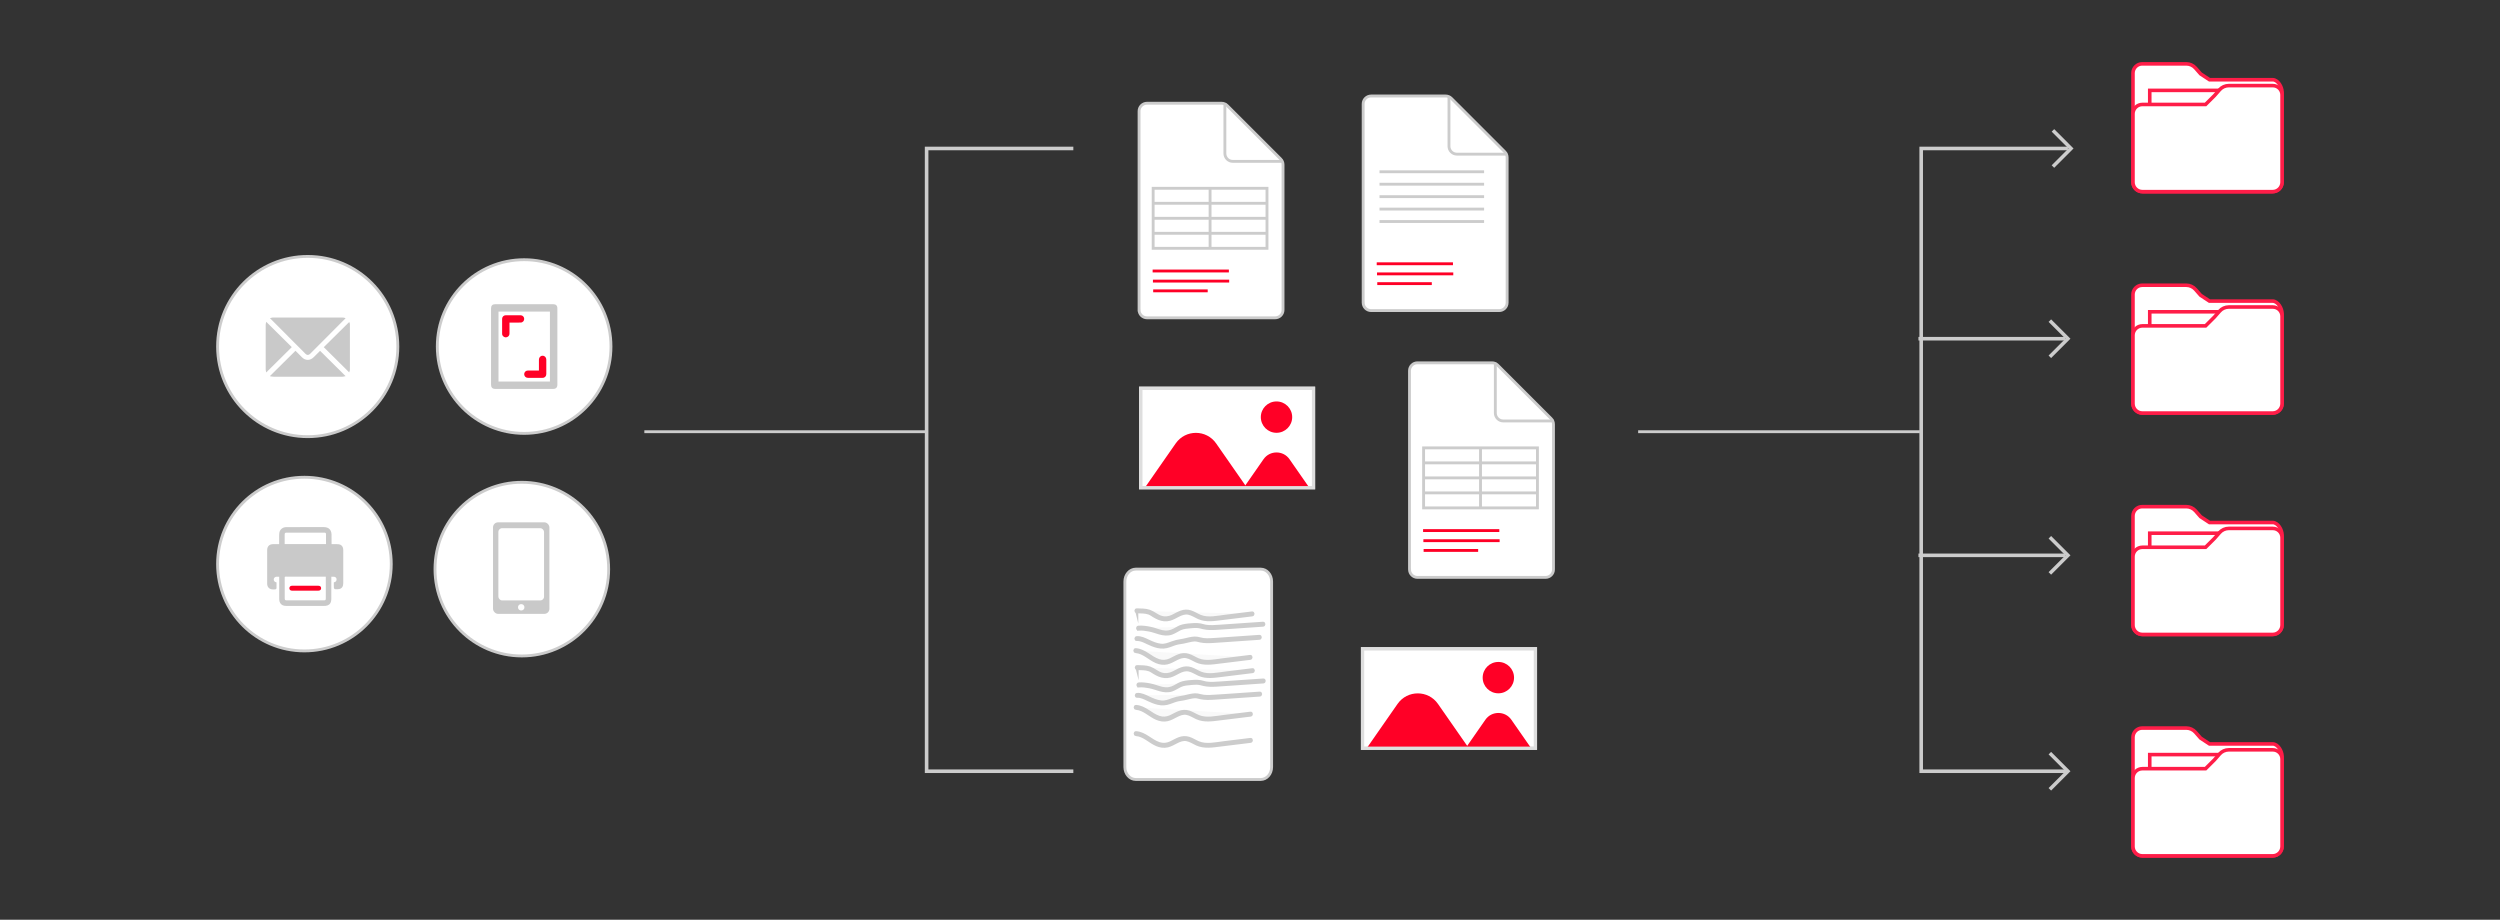 <?xml version="1.0" encoding="UTF-8"?><svg id="Layer_1" xmlns="http://www.w3.org/2000/svg" width="3490.84" height="1284.22" xmlns:xlink="http://www.w3.org/1999/xlink" viewBox="0 0 3490.84 1284.22"><rect x="0" y="0" width="3490.84" height="1284.22" fill="#333333" stroke="none"/><defs><style>.cls-1{fill:url(#linear-gradient-2);}.cls-1,.cls-2,.cls-3,.cls-4,.cls-5,.cls-6,.cls-7,.cls-8{stroke-miterlimit:10;}.cls-1,.cls-2,.cls-4,.cls-7,.cls-8{stroke-width:4px;}.cls-1,.cls-4,.cls-5,.cls-7,.cls-8{stroke:#ccc;}.cls-2{fill:#ccc;stroke:#ff0026;}.cls-9{fill:#c9c9c9;}.cls-9,.cls-10,.cls-11,.cls-12{stroke-width:0px;}.cls-3{stroke:#dedede;stroke-width:4.67px;}.cls-3,.cls-5,.cls-7{fill:none;}.cls-4,.cls-6,.cls-12{fill:#fff;}.cls-5,.cls-6{stroke-width:5px;}.cls-6{stroke:#ff1d48;}.cls-8{fill:url(#linear-gradient);}.cls-10{fill:#ff0026;}.cls-11{fill:#f9f9f9;}</style><linearGradient id="linear-gradient" x1="899.73" y1="602.82" x2="1293.09" y2="602.82" gradientUnits="userSpaceOnUse"><stop offset="0" stop-color="#fff"/><stop offset="1" stop-color="#231f20"/></linearGradient><linearGradient id="linear-gradient-2" x1="2287.4" y1="602.82" x2="2680.76" y2="602.82" xlink:href="#linear-gradient"/></defs><circle class="cls-4" cx="425.07" cy="787.65" r="121.25"/><circle class="cls-4" cx="429.67" cy="483.89" r="125.84"/><path class="cls-9" d="M488.55,517.07c-.33,1.01-.65,1.99-.95,2.92-11.89-11.79-23.71-23.48-35.51-35.21,11.89-11.79,23.73-23.48,35.6-35.21.24.77.57,1.74.9,2.75v64.77h-.04,0Z"/><path class="cls-9" d="M482.59,444.41c-1.77,1.74-3.46,3.35-5.08,5.01-14.84,14.88-29.66,29.75-44.52,44.64-2.07,2.09-4.36,2.09-6.42,0-16.25-16.3-32.49-32.58-48.71-48.88-.24-.24-.46-.49-.93-.98,1.38-.3,2.53-.6,3.7-.81.44-.08.93-.03,1.38-.03h95.53c1.69,0,3.32.16,5.08,1.07h-.03,0Z"/><path class="cls-9" d="M377.11,524.92c11.79-11.68,23.57-23.35,35.51-35.16.41.44.98,1.07,1.55,1.64,2.48,2.51,4.95,4.98,7.46,7.49,4.84,4.87,11.43,4.84,16.27-.03,3.05-3.05,6.12-6.09,9.04-8.98,11.81,11.7,23.62,23.41,35.65,35.33-1.38.3-2.56.57-3.73.78-.49.08-.98.03-1.5.03h-95.27c-1.64,0-3.29-.38-4.93-.6,0-.16-.03-.33-.06-.49h.02,0Z"/><path class="cls-9" d="M371.75,520.07c-.27-1.41-.77-2.8-.77-4.22-.06-20.79-.06-41.56,0-62.35,0-1.38.51-2.8.77-4.14,11.97,11.86,23.81,23.59,35.68,35.35-11.83,11.73-23.68,23.44-35.68,35.35h0Z"/><circle class="cls-4" cx="731.87" cy="483.89" r="121.25"/><path class="cls-9" d="M685.66,483.9v-53.28c0-3.87,1.98-5.87,5.85-5.87h80.89c3.88,0,5.87,1.99,5.87,5.85v106.57c0,3.87-1.99,5.87-5.85,5.87h-80.89c-3.88,0-5.87-1.99-5.87-5.85v-53.28h0ZM696.06,435.07v97.64h71.83v-97.64h-71.83Z"/><path class="cls-10" d="M711.41,450.42v15.19c0,2.19-.92,3.9-2.93,4.88-1.91.93-3.75.69-5.43-.61-1.25-.97-1.93-2.28-1.93-3.85-.02-6.95-.04-13.9,0-20.84.02-2.74,2.16-4.95,4.88-4.97,7.02-.06,14.06-.06,21.08,0,2.76.02,4.89,2.36,4.88,5.11,0,2.74-2.15,5.03-4.92,5.07-4.7.07-9.4.03-14.1.03h-1.54Z"/><path class="cls-10" d="M752.52,517.34v-1.5c0-4.54-.02-9.08,0-13.62.02-3.17,2.25-5.51,5.18-5.49,2.95.02,5.12,2.33,5.12,5.54,0,6.67.02,13.34,0,20.01,0,3.05-2.09,5.28-5.06,5.3-6.91.05-13.82.04-20.73,0-2.63-.02-4.7-1.93-5.04-4.45-.32-2.46,1.22-4.86,3.64-5.55.64-.18,1.35-.21,2.03-.22,4.46-.02,8.92,0,13.38,0h1.49v-.02h0Z"/><path class="cls-4" d="M1590.52,432.72V155.21c0-6.11,4.96-11.06,11.06-11.06h104.2c2.93,0,5.74,1.17,7.82,3.24l74.7,74.7c2.08,2.08,3.24,4.89,3.24,7.82v202.81c0,6.11-4.96,11.06-11.06,11.06h-178.88c-6.11,0-11.06-4.96-11.06-11.06h-.02Z"/><path class="cls-7" d="M1710.35,144.16v70.11c0,6.11,4.96,11.06,11.06,11.06h70.11"/><line class="cls-2" x1="1609.46" y1="378.4" x2="1715.93" y2="378.4"/><line class="cls-2" x1="1609.87" y1="392.51" x2="1716.35" y2="392.51"/><line class="cls-2" x1="1610.22" y1="406.13" x2="1686.36" y2="406.13"/><rect class="cls-4" x="1592.77" y="542.08" width="241.42" height="138.99"/><path class="cls-10" d="M1641.66,619.16c13.69-19.66,42.78-19.66,56.47,0l7.44,10.68,35.66,51.22h-142.67l35.66-51.22,7.44-10.68Z"/><path class="cls-10" d="M1764.29,641.25c8.8-12.64,27.51-12.64,36.3,0l4.78,6.87,22.94,32.95h-91.74l22.94-32.95,4.78-6.87h0Z"/><circle class="cls-10" cx="1782.43" cy="582.44" r="21.9"/><rect class="cls-3" x="1592.77" y="542.08" width="241.42" height="138.99"/><rect class="cls-4" x="1902.55" y="905.85" width="241.42" height="138.99"/><path class="cls-10" d="M1951.44,982.92c13.69-19.66,42.78-19.66,56.47,0l7.44,10.68,35.66,51.22h-142.67l35.66-51.22,7.44-10.68Z"/><path class="cls-10" d="M2074.07,1005.01c8.8-12.64,27.51-12.64,36.3,0l4.78,6.87,22.94,32.95h-91.74l22.94-32.95,4.78-6.87h0Z"/><circle class="cls-10" cx="2092.21" cy="946.2" r="21.9"/><rect class="cls-3" x="1902.55" y="905.85" width="241.42" height="138.99"/><path class="cls-4" d="M1585.9,794.69h174.52c8.39,0,15.19,7.76,15.19,17.34v259.04c0,9.58-6.8,17.34-15.19,17.34h-174.52c-8.39,0-15.19-7.76-15.19-17.34v-259.04c0-9.58,6.8-17.34,15.19-17.34Z"/><path class="cls-11" d="M1589.68,877.15c6.91-.62,18.68,1.53,25.05,3.87s13.67,4.3,20.12,2.11c9.04-3.04,10.33-7.08,19.95-8.33,7.23-.93,16.68-2.45,23.52-.24,7.32,2.35,15.45,1.85,23.26,1.31,20.66-1.42,41.34-2.84,62-4.28"/><path class="cls-4" d="M1589.68,878.59c4.93-.39,9.96.28,14.81,1.21s9.69,2.75,14.59,4.17c5.55,1.59,11.41,2.26,16.94.28,4.2-1.51,7.73-4.11,11.73-6.01,4.84-2.28,10.61-2.58,15.86-3.06,2.54-.24,5.12-.37,7.68-.28,3.19.13,5.96.99,9.02,1.72,5.85,1.38,11.94,1.27,17.9.92,6.52-.39,13.04-.88,19.56-1.33,15.26-1.05,30.54-2.11,45.8-3.16,1.85-.13,1.87-3.03,0-2.9-13.58.93-27.14,1.87-40.72,2.8-6.78.47-13.58.93-20.36,1.4-6.3.43-12.72.99-18.98-.06-2.54-.41-4.95-1.34-7.49-1.81-2.82-.5-5.7-.6-8.54-.49-5.31.21-10.97.71-16.14,1.92-4.22.99-7.62,3.32-11.38,5.36-5.55,3.03-11.08,3.94-17.28,2.58-5.68-1.25-11-3.61-16.74-4.74-5.31-1.06-10.85-1.89-16.27-1.46-1.85.15-1.87,3.04,0,2.9h0v.04h0Z"/><path class="cls-4" d="M1587.42,891.65c6.91-.62,15.88,5.34,22.27,7.66,6.39,2.32,13.67,4.3,20.12,2.11,9.04-3.04,10.52-4.54,20.14-5.77,7.23-.93,16.48-4.99,23.33-2.8,7.32,2.35,15.45,1.85,23.26,1.31,20.66-1.42,41.34-2.84,62-4.28"/><path class="cls-4" d="M1587.42,893.09c5.25-.34,10.29,2.32,14.89,4.52,4.6,2.2,9.19,4.15,14.14,5.31,5.88,1.36,11.08.92,16.72-1.12,3.77-1.36,7.45-2.91,11.38-3.77,2.58-.56,5.21-.8,7.81-1.29s5.29-1.21,7.94-1.83c2.65-.62,5.06-1.12,7.64-1.21,2.9-.11,5.34.82,8.14,1.42,5.88,1.25,11.96,1.06,17.93.69,6.39-.41,12.78-.88,19.18-1.31,15.11-1.05,30.22-2.07,45.35-3.12,1.85-.13,1.87-3.03,0-2.9-13.26.92-26.53,1.83-39.79,2.75-6.78.47-13.58.93-20.36,1.4-5.92.41-11.92.93-17.84.3-3.04-.34-5.83-1.38-8.82-1.87-2.35-.39-4.71-.24-7.06.09-5.27.75-10.31,2.5-15.58,3.23-4.35.6-8.46,1.61-12.57,3.14-5.14,1.92-9.96,3.92-15.58,3.31-6.31-.69-12.16-3.29-17.82-5.98-4.86-2.3-10.18-4.95-15.71-4.6-1.85.11-1.87,3.01,0,2.9h0v-.06h0Z"/><path class="cls-11" d="M1587.42,852.89c7.7.45,15.26-.15,21.29,3.92,6.03,4.07,13.13,8.09,20.79,7.3,9.88-1.01,17.28-9.71,27.22-9.49,7.58.17,13.47,5.49,20.51,7.85,7.45,2.48,15.8,1.55,23.72.58,15.8-1.94,31.61-3.89,47.39-5.81"/><path class="cls-4" d="M1587.42,854.35c5.59.3,11.51-.07,16.85,1.83,2.47.88,4.52,2.45,6.72,3.81s4.65,2.67,7.14,3.68c4.84,1.96,10.07,2.6,15.13,1.2,4.3-1.18,8.14-3.49,12.09-5.51,4.48-2.28,9.23-4.03,14.31-2.95,5.08,1.08,9.41,4.15,14.1,6.22,10.4,4.6,21.82,2.52,32.69,1.2,13.97-1.72,27.94-3.44,41.94-5.16,1.83-.22,1.85-3.12,0-2.9-12.46,1.53-24.92,3.06-37.38,4.6-11.13,1.36-23.93,4.46-34.76.19-4.69-1.85-8.89-4.82-13.71-6.37-4.45-1.44-9.02-1.25-13.39.34s-7.92,3.9-11.94,5.77c-5.21,2.43-10.48,3.16-16.05,1.4-5.9-1.87-10.39-6.3-16.14-8.31-5.75-2.02-11.77-1.63-17.61-1.94-1.87-.09-1.85,2.8,0,2.9h.02v.02Z"/><path class="cls-11" d="M1585.88,908.48c7.7.45,14.08,4.97,20.12,9.02s13.13,8.09,20.79,7.3c9.88-1.01,17.28-9.71,27.22-9.49,7.58.17,13.47,5.49,20.51,7.85,7.45,2.48,15.8,1.55,23.72.58,15.8-1.94,31.61-3.89,47.39-5.81"/><path class="cls-4" d="M1585.88,909.92c11.15.86,18.92,9.96,28.77,14.14,4.84,2.05,10.05,2.93,15.22,1.68,4.45-1.08,8.42-3.46,12.44-5.51,4.45-2.28,9.19-4.17,14.25-3.19s9.45,4.03,14.12,6.15c10.39,4.69,21.67,2.75,32.58,1.4,14.12-1.74,28.26-3.47,42.38-5.21,1.83-.22,1.85-3.12,0-2.9-12.46,1.53-24.92,3.06-37.38,4.6-11.32,1.38-24.32,4.54-35.29-.02-4.6-1.91-8.76-4.8-13.54-6.26-4.46-1.36-9.02-1.06-13.36.56s-8.11,4.07-12.24,5.94c-5.16,2.32-10.4,2.78-15.8.99-11.51-3.81-19.54-14.27-32.17-15.24-1.85-.15-1.85,2.75,0,2.9h0v-.02Z"/><path class="cls-11" d="M1590.14,956.39c6.91-.62,18.68,1.53,25.05,3.87s13.67,4.3,20.12,2.11c9.04-3.04,10.33-7.08,19.95-8.33,7.23-.93,16.68-2.45,23.52-.24,7.32,2.35,15.45,1.85,23.26,1.31,20.66-1.42,41.34-2.84,62-4.28"/><path class="cls-4" d="M1590.14,957.85c4.93-.39,9.96.28,14.81,1.21s9.69,2.75,14.59,4.17c5.55,1.59,11.41,2.26,16.94.28,4.2-1.51,7.73-4.11,11.73-6.01,4.84-2.28,10.61-2.58,15.86-3.06,2.54-.24,5.12-.37,7.68-.28,3.19.13,5.96.99,9.02,1.72,5.85,1.38,11.94,1.27,17.9.92,6.52-.39,13.04-.88,19.56-1.33,15.26-1.05,30.54-2.11,45.8-3.16,1.85-.13,1.87-3.03,0-2.9-13.58.93-27.14,1.87-40.72,2.8-6.78.47-13.58.93-20.36,1.4-6.3.43-12.72.99-18.98-.06-2.54-.41-4.95-1.34-7.49-1.81-2.82-.5-5.7-.6-8.54-.49-5.31.21-10.97.71-16.14,1.92-4.22.99-7.62,3.32-11.38,5.36-5.55,3.03-11.08,3.94-17.28,2.58-5.68-1.25-11-3.61-16.74-4.74-5.31-1.06-10.85-1.89-16.27-1.46-1.85.15-1.87,3.04,0,2.9h0v.04h0Z"/><path class="cls-11" d="M1587.9,970.91c6.91-.62,15.88,5.34,22.27,7.66,6.37,2.33,13.67,4.3,20.12,2.11,9.04-3.04,10.52-4.54,20.14-5.77,7.23-.93,16.48-4.99,23.33-2.8,7.32,2.35,15.45,1.85,23.26,1.31,20.66-1.42,41.34-2.84,62-4.28"/><path class="cls-4" d="M1587.9,972.35c5.25-.34,10.29,2.32,14.89,4.52,4.6,2.2,9.19,4.15,14.14,5.31,5.88,1.36,11.08.92,16.72-1.12,3.77-1.36,7.45-2.91,11.38-3.77,2.58-.56,5.21-.8,7.81-1.29s5.29-1.21,7.94-1.83,5.06-1.12,7.64-1.21c2.9-.11,5.34.82,8.14,1.42,5.88,1.25,11.96,1.06,17.93.69,6.39-.41,12.78-.88,19.18-1.31,15.11-1.05,30.22-2.07,45.35-3.12,1.85-.13,1.87-3.03,0-2.9-13.26.92-26.53,1.83-39.79,2.75-6.78.47-13.58.93-20.36,1.4-5.92.41-11.92.93-17.84.3-3.04-.34-5.83-1.38-8.82-1.87-2.35-.39-4.71-.24-7.06.09-5.27.75-10.31,2.5-15.58,3.23-4.35.6-8.46,1.61-12.57,3.14-5.14,1.92-9.96,3.92-15.58,3.31-6.31-.69-12.16-3.29-17.82-5.98-4.86-2.3-10.18-4.95-15.71-4.6-1.85.11-1.87,3.01,0,2.9h0v-.06h0Z"/><path class="cls-11" d="M1587.88,932.15c7.7.45,15.26-.15,21.29,3.92s13.13,8.09,20.79,7.3c9.88-1.01,17.28-9.71,27.22-9.49,7.58.17,13.47,5.49,20.51,7.85,7.45,2.48,15.8,1.55,23.72.58,15.8-1.94,31.61-3.89,47.39-5.81"/><path class="cls-4" d="M1587.88,933.61c5.59.3,11.51-.07,16.85,1.83,2.47.88,4.52,2.45,6.72,3.81s4.65,2.67,7.14,3.68c4.84,1.96,10.07,2.6,15.13,1.2,4.3-1.18,8.14-3.49,12.09-5.51,4.48-2.28,9.23-4.03,14.31-2.95,5.08,1.08,9.41,4.15,14.1,6.22,10.4,4.6,21.82,2.52,32.69,1.2,13.97-1.72,27.94-3.44,41.94-5.16,1.83-.22,1.85-3.12,0-2.9-12.46,1.53-24.92,3.06-37.38,4.6-11.13,1.36-23.93,4.46-34.76.19-4.69-1.85-8.89-4.82-13.71-6.37-4.45-1.44-9.02-1.25-13.39.34-4.37,1.59-7.92,3.9-11.94,5.77-5.21,2.43-10.48,3.16-16.05,1.4-5.9-1.87-10.39-6.3-16.14-8.31-5.75-2.02-11.77-1.63-17.61-1.94-1.87-.09-1.85,2.8,0,2.9h.02v.02Z"/><path class="cls-11" d="M1586.35,987.72c7.7.45,14.08,4.97,20.12,9.02,6.03,4.07,13.13,8.09,20.79,7.3,9.88-1.01,17.28-9.71,27.22-9.49,7.58.17,13.47,5.49,20.51,7.85,7.45,2.48,15.8,1.55,23.72.58,15.8-1.94,31.61-3.89,47.39-5.81"/><path class="cls-4" d="M1586.35,989.18c11.15.86,18.92,9.96,28.77,14.14,4.84,2.05,10.05,2.93,15.22,1.68,4.45-1.08,8.42-3.46,12.44-5.51,4.45-2.28,9.19-4.17,14.25-3.19s9.45,4.03,14.12,6.15c10.39,4.69,21.67,2.75,32.58,1.4,14.12-1.74,28.26-3.47,42.38-5.21,1.83-.22,1.85-3.12,0-2.9-12.46,1.53-24.92,3.06-37.38,4.6-11.32,1.38-24.32,4.54-35.29-.02-4.6-1.91-8.76-4.8-13.54-6.26-4.46-1.36-9.02-1.06-13.36.56-4.33,1.63-8.11,4.07-12.24,5.94-5.16,2.32-10.4,2.78-15.8.99-11.51-3.81-19.54-14.27-32.17-15.24-1.85-.15-1.85,2.75,0,2.9h0v-.02Z"/><path class="cls-4" d="M1586.35,1025.82c11.15.86,18.92,9.96,28.77,14.14,4.84,2.05,10.05,2.93,15.22,1.68,4.45-1.08,8.42-3.46,12.44-5.51,4.45-2.28,9.19-4.17,14.25-3.19,5.06.97,9.45,4.03,14.12,6.15,10.39,4.69,21.67,2.75,32.58,1.4,14.12-1.74,28.26-3.47,42.38-5.21,1.83-.22,1.85-3.12,0-2.9-12.46,1.53-24.92,3.06-37.38,4.6-11.32,1.38-24.32,4.54-35.29-.02-4.6-1.91-8.76-4.8-13.54-6.26-4.46-1.36-9.02-1.06-13.36.56s-8.11,4.07-12.24,5.94c-5.16,2.32-10.4,2.78-15.8.99-11.51-3.81-19.54-14.27-32.17-15.24-1.85-.15-1.85,2.75,0,2.9h0v-.02Z"/><rect class="cls-7" x="1610.19" y="262.92" width="158.96" height="83.81"/><line class="cls-7" x1="1610.19" y1="325.77" x2="1769.15" y2="325.77"/><line class="cls-7" x1="1610.19" y1="304.82" x2="1769.15" y2="304.82"/><line class="cls-7" x1="1610.19" y1="283.87" x2="1769.15" y2="283.87"/><line class="cls-7" x1="1689.67" y1="262.92" x2="1689.67" y2="346.73"/><path class="cls-4" d="M1903.43,422.63V145.11c0-6.11,4.96-11.06,11.06-11.06h104.2c2.93,0,5.74,1.17,7.82,3.24l74.7,74.7c2.08,2.08,3.24,4.89,3.24,7.82v202.81c0,6.11-4.96,11.06-11.06,11.06h-178.88c-6.11,0-11.06-4.96-11.06-11.06h-.02Z"/><path class="cls-7" d="M2023.26,134.07v70.11c0,6.11,4.96,11.06,11.06,11.06h70.11"/><line class="cls-2" x1="1922.36" y1="368.31" x2="2028.84" y2="368.31"/><line class="cls-2" x1="1922.78" y1="382.42" x2="2029.26" y2="382.42"/><line class="cls-2" x1="1923.13" y1="396.04" x2="1999.27" y2="396.04"/><path class="cls-4" d="M1968.15,795.18v-277.52c0-6.11,4.96-11.06,11.06-11.06h104.2c2.93,0,5.74,1.17,7.82,3.24l74.7,74.7c2.08,2.08,3.24,4.89,3.24,7.82v202.81c0,6.11-4.96,11.06-11.06,11.06h-178.88c-6.11,0-11.06-4.96-11.06-11.06h-.02Z"/><path class="cls-7" d="M2087.98,506.62v70.11c0,6.11,4.96,11.06,11.06,11.06h70.11"/><line class="cls-2" x1="1987.09" y1="740.86" x2="2093.56" y2="740.86"/><line class="cls-2" x1="1987.51" y1="754.97" x2="2093.98" y2="754.97"/><line class="cls-2" x1="1987.85" y1="768.59" x2="2064" y2="768.59"/><rect class="cls-7" x="1987.82" y="625.38" width="158.96" height="83.81"/><line class="cls-7" x1="1987.82" y1="688.23" x2="2146.78" y2="688.23"/><line class="cls-7" x1="1987.82" y1="667.28" x2="2146.78" y2="667.28"/><line class="cls-7" x1="1987.82" y1="646.33" x2="2146.78" y2="646.33"/><line class="cls-7" x1="2067.3" y1="625.38" x2="2067.3" y2="709.18"/><line class="cls-7" x1="1926.25" y1="239.85" x2="2072.29" y2="239.85"/><line class="cls-7" x1="1926.25" y1="257.22" x2="2072.29" y2="257.22"/><line class="cls-7" x1="1926.25" y1="274.58" x2="2072.29" y2="274.58"/><line class="cls-7" x1="1926.25" y1="291.95" x2="2072.29" y2="291.95"/><line class="cls-7" x1="1926.25" y1="309.31" x2="2072.29" y2="309.31"/><path class="cls-6" d="M3186.52,128.6v125.89c0,7.24-5.87,13.11-13.11,13.11h-181.94c-7.24,0-13.11-5.88-13.11-13.11V102.1c0-7.15,5.8-12.95,12.95-12.95h61.41c4.96,0,9.67,2.14,12.94,5.86l7.16,8.17,12.36,8.13h88.23c7.24,0,13.11,10.05,13.11,17.29Z"/><rect class="cls-6" x="3001.76" y="126.2" width="162.74" height="34.57"/><path class="cls-6" d="M3186.52,132.48v122.01c0,7.24-5.87,13.11-13.11,13.11h-181.94c-7.24,0-13.11-5.88-13.11-13.11v-95.51c0-7.24,5.87-13.11,13.11-13.11h88.23l12.36-12.31,7.16-8.17c3.27-3.73,7.98-5.86,12.94-5.86h61.41c7.15,0,12.95,5.8,12.95,12.95Z"/><path class="cls-6" d="M3186.52,437.75v125.89c0,7.24-5.87,13.11-13.11,13.11h-181.94c-7.24,0-13.11-5.88-13.11-13.11v-152.4c0-7.15,5.8-12.95,12.95-12.95h61.41c4.96,0,9.67,2.14,12.94,5.86l7.16,8.17,12.36,8.13h88.23c7.24,0,13.11,10.05,13.11,17.29Z"/><rect class="cls-6" x="3001.76" y="435.36" width="162.74" height="34.57"/><path class="cls-6" d="M3186.52,441.64v122.01c0,7.24-5.87,13.11-13.11,13.11h-181.94c-7.24,0-13.11-5.88-13.11-13.11v-95.51c0-7.24,5.87-13.11,13.11-13.11h88.23l12.36-12.31,7.16-8.17c3.27-3.73,7.98-5.86,12.94-5.86h61.41c7.15,0,12.95,5.8,12.95,12.95Z"/><path class="cls-6" d="M3186.52,746.91v125.89c0,7.24-5.87,13.11-13.11,13.11h-181.94c-7.24,0-13.11-5.88-13.11-13.11v-152.4c0-7.15,5.8-12.95,12.95-12.95h61.41c4.96,0,9.67,2.14,12.94,5.86l7.16,8.17,12.36,8.13h88.23c7.24,0,13.11,10.05,13.11,17.29Z"/><rect class="cls-6" x="3001.76" y="744.52" width="162.74" height="34.57"/><path class="cls-6" d="M3186.52,750.79v122.01c0,7.24-5.87,13.11-13.11,13.11h-181.94c-7.24,0-13.11-5.88-13.11-13.11v-95.51c0-7.24,5.87-13.11,13.11-13.11h88.23l12.36-12.31,7.16-8.17c3.27-3.73,7.98-5.86,12.94-5.86h61.41c7.15,0,12.95,5.8,12.95,12.95Z"/><path class="cls-6" d="M3186.52,1056.06v125.89c0,7.24-5.87,13.11-13.11,13.11h-181.94c-7.24,0-13.11-5.88-13.11-13.11v-152.4c0-7.15,5.8-12.95,12.95-12.95h61.41c4.96,0,9.67,2.14,12.94,5.86l7.16,8.17,12.36,8.13h88.23c7.24,0,13.11,10.05,13.11,17.29Z"/><rect class="cls-6" x="3001.76" y="1053.67" width="162.74" height="34.57"/><path class="cls-6" d="M3186.52,1059.95v122.01c0,7.24-5.87,13.11-13.11,13.11h-181.94c-7.24,0-13.11-5.88-13.11-13.11v-95.51c0-7.24,5.87-13.11,13.11-13.11h88.23l12.36-12.31,7.16-8.17c3.27-3.73,7.98-5.86,12.94-5.86h61.41c7.15,0,12.95,5.8,12.95,12.95Z"/><rect class="cls-9" x="440.74" y="763.55" width="32.49" height="24.1"/><path class="cls-9" d="M389.85,805.31c-1.53,0-2.83-.12-4.09.03-2.04.23-3.42,1.74-3.52,3.63-.1,1.96,1,3.42,3.06,4.02.24.07.48.14.83.25,0,2.63.07,5.26-.03,7.88-.04,1.22-.96,1.85-2.13,1.89-1.39.05-2.8.09-4.18-.08-4.12-.5-6.73-3.56-6.74-7.93-.03-9.71,0-19.42,0-29.14v-17.63c0-5.39,3.04-8.42,8.42-8.43h8.33c0-3.64-.03-7.12,0-10.59.02-1.73-.02-3.5.24-5.21.65-4.35,4.27-7.58,8.67-7.9.65-.05,1.29-.09,1.94-.09,17.18,0,34.36.02,51.54-.02,4.29,0,7.76,1.43,9.69,5.4.69,1.42.99,3.14,1.05,4.74.14,3.93.05,7.87.05,11.8v1.87c1.44,0,2.76-.02,4.07,0,2.04.03,4.09-.06,6.11.19,3.25.4,5.57,2.88,6,6.13.09.69.14,1.39.14,2.08,0,15.44,0,30.88,0,46.31,0,4.16-1.85,7.14-5.39,7.96-1.99.46-4.15.36-6.21.2-.56-.04-1.44-1.18-1.49-1.87-.18-2.52-.07-5.05-.07-7.67,1.9-.31,3.38-1.18,3.77-3.23.43-2.19-.83-4.18-3.04-4.52-1.3-.2-2.65-.03-4.23-.03v1.73c0,9.61.02,19.23-.02,28.84,0,1.38-.1,2.81-.47,4.13-1.01,3.72-3.73,5.48-7.42,5.91-.94.11-1.89.12-2.83.12h-51.38c-2.62,0-5.2-.22-7.36-1.9-2.77-2.14-3.3-5.21-3.31-8.43-.03-9.52,0-19.02,0-28.54v-1.9h0ZM454.94,805.3c-.5-.04-.79-.09-1.08-.09-18.31,0-36.63,0-54.94-.03-1.03,0-1.37.31-1.37,1.36.03,9.7,0,19.41.03,29.12,0,2.03.66,2.65,2.69,2.65h51.95c2.19,0,2.71-.54,2.71-2.73v-30.29h0ZM455.23,759.73c0-4.84.05-9.55-.03-14.26-.03-1.36-1.12-1.72-2.35-1.72-17.61,0-35.22,0-52.84,0-1.85,0-2.49.65-2.5,2.53-.02,3.28,0,6.57,0,9.86v3.58h57.73,0ZM458.83,784.7c2.82-.04,5.07-2.29,5.02-5.02-.05-2.78-2.33-5-5.09-4.96-2.78.04-5.01,2.35-4.94,5.1.08,2.73,2.32,4.92,5.01,4.88h0Z"/><path class="cls-10" d="M426.2,824.76c-6.12,0-12.25.02-18.37,0-2.26,0-3.66-1.23-3.75-3.2-.09-1.9,1.13-3.37,3.03-3.61.39-.05.79-.06,1.19-.06h35.98c2.61,0,4.03,1.17,4.11,3.29.08,2.18-1.38,3.56-3.83,3.57-6.12.02-12.25,0-18.37,0h0Z"/><circle class="cls-4" cx="728.65" cy="794.69" r="121.25"/><rect class="cls-9" x="688.41" y="729.35" width="78.75" height="127.82" rx="7.06" ry="7.06"/><rect class="cls-12" x="695.9" y="737.53" width="63.77" height="100.86" rx="5.22" ry="5.22"/><circle class="cls-12" cx="727.79" cy="847.99" r="4.46"/><line class="cls-8" x1="1293.09" y1="602.82" x2="899.73" y2="602.82"/><polyline class="cls-5" points="1498.75 1076.9 1293.86 1076.9 1293.86 207.32 1498.75 207.32"/><line class="cls-1" x1="2680.76" y1="602.82" x2="2287.4" y2="602.82"/><polyline class="cls-5" points="2887.52 1076.9 2682.63 1076.9 2682.63 207.32 2887.52 207.32"/><line class="cls-5" x1="2678.76" y1="472.95" x2="2883.65" y2="472.95"/><line class="cls-5" x1="2678.76" y1="775.44" x2="2883.65" y2="775.44"/><polyline class="cls-5" points="2866.58 182.07 2891.82 207.32 2866.57 232.57"/><polyline class="cls-5" points="2862.28 447.7 2887.52 472.95 2862.27 498.2"/><polyline class="cls-5" points="2862.28 750.19 2887.52 775.44 2862.27 800.69"/><polyline class="cls-5" points="2862.28 1051.65 2887.52 1076.9 2862.27 1102.15"/></svg>